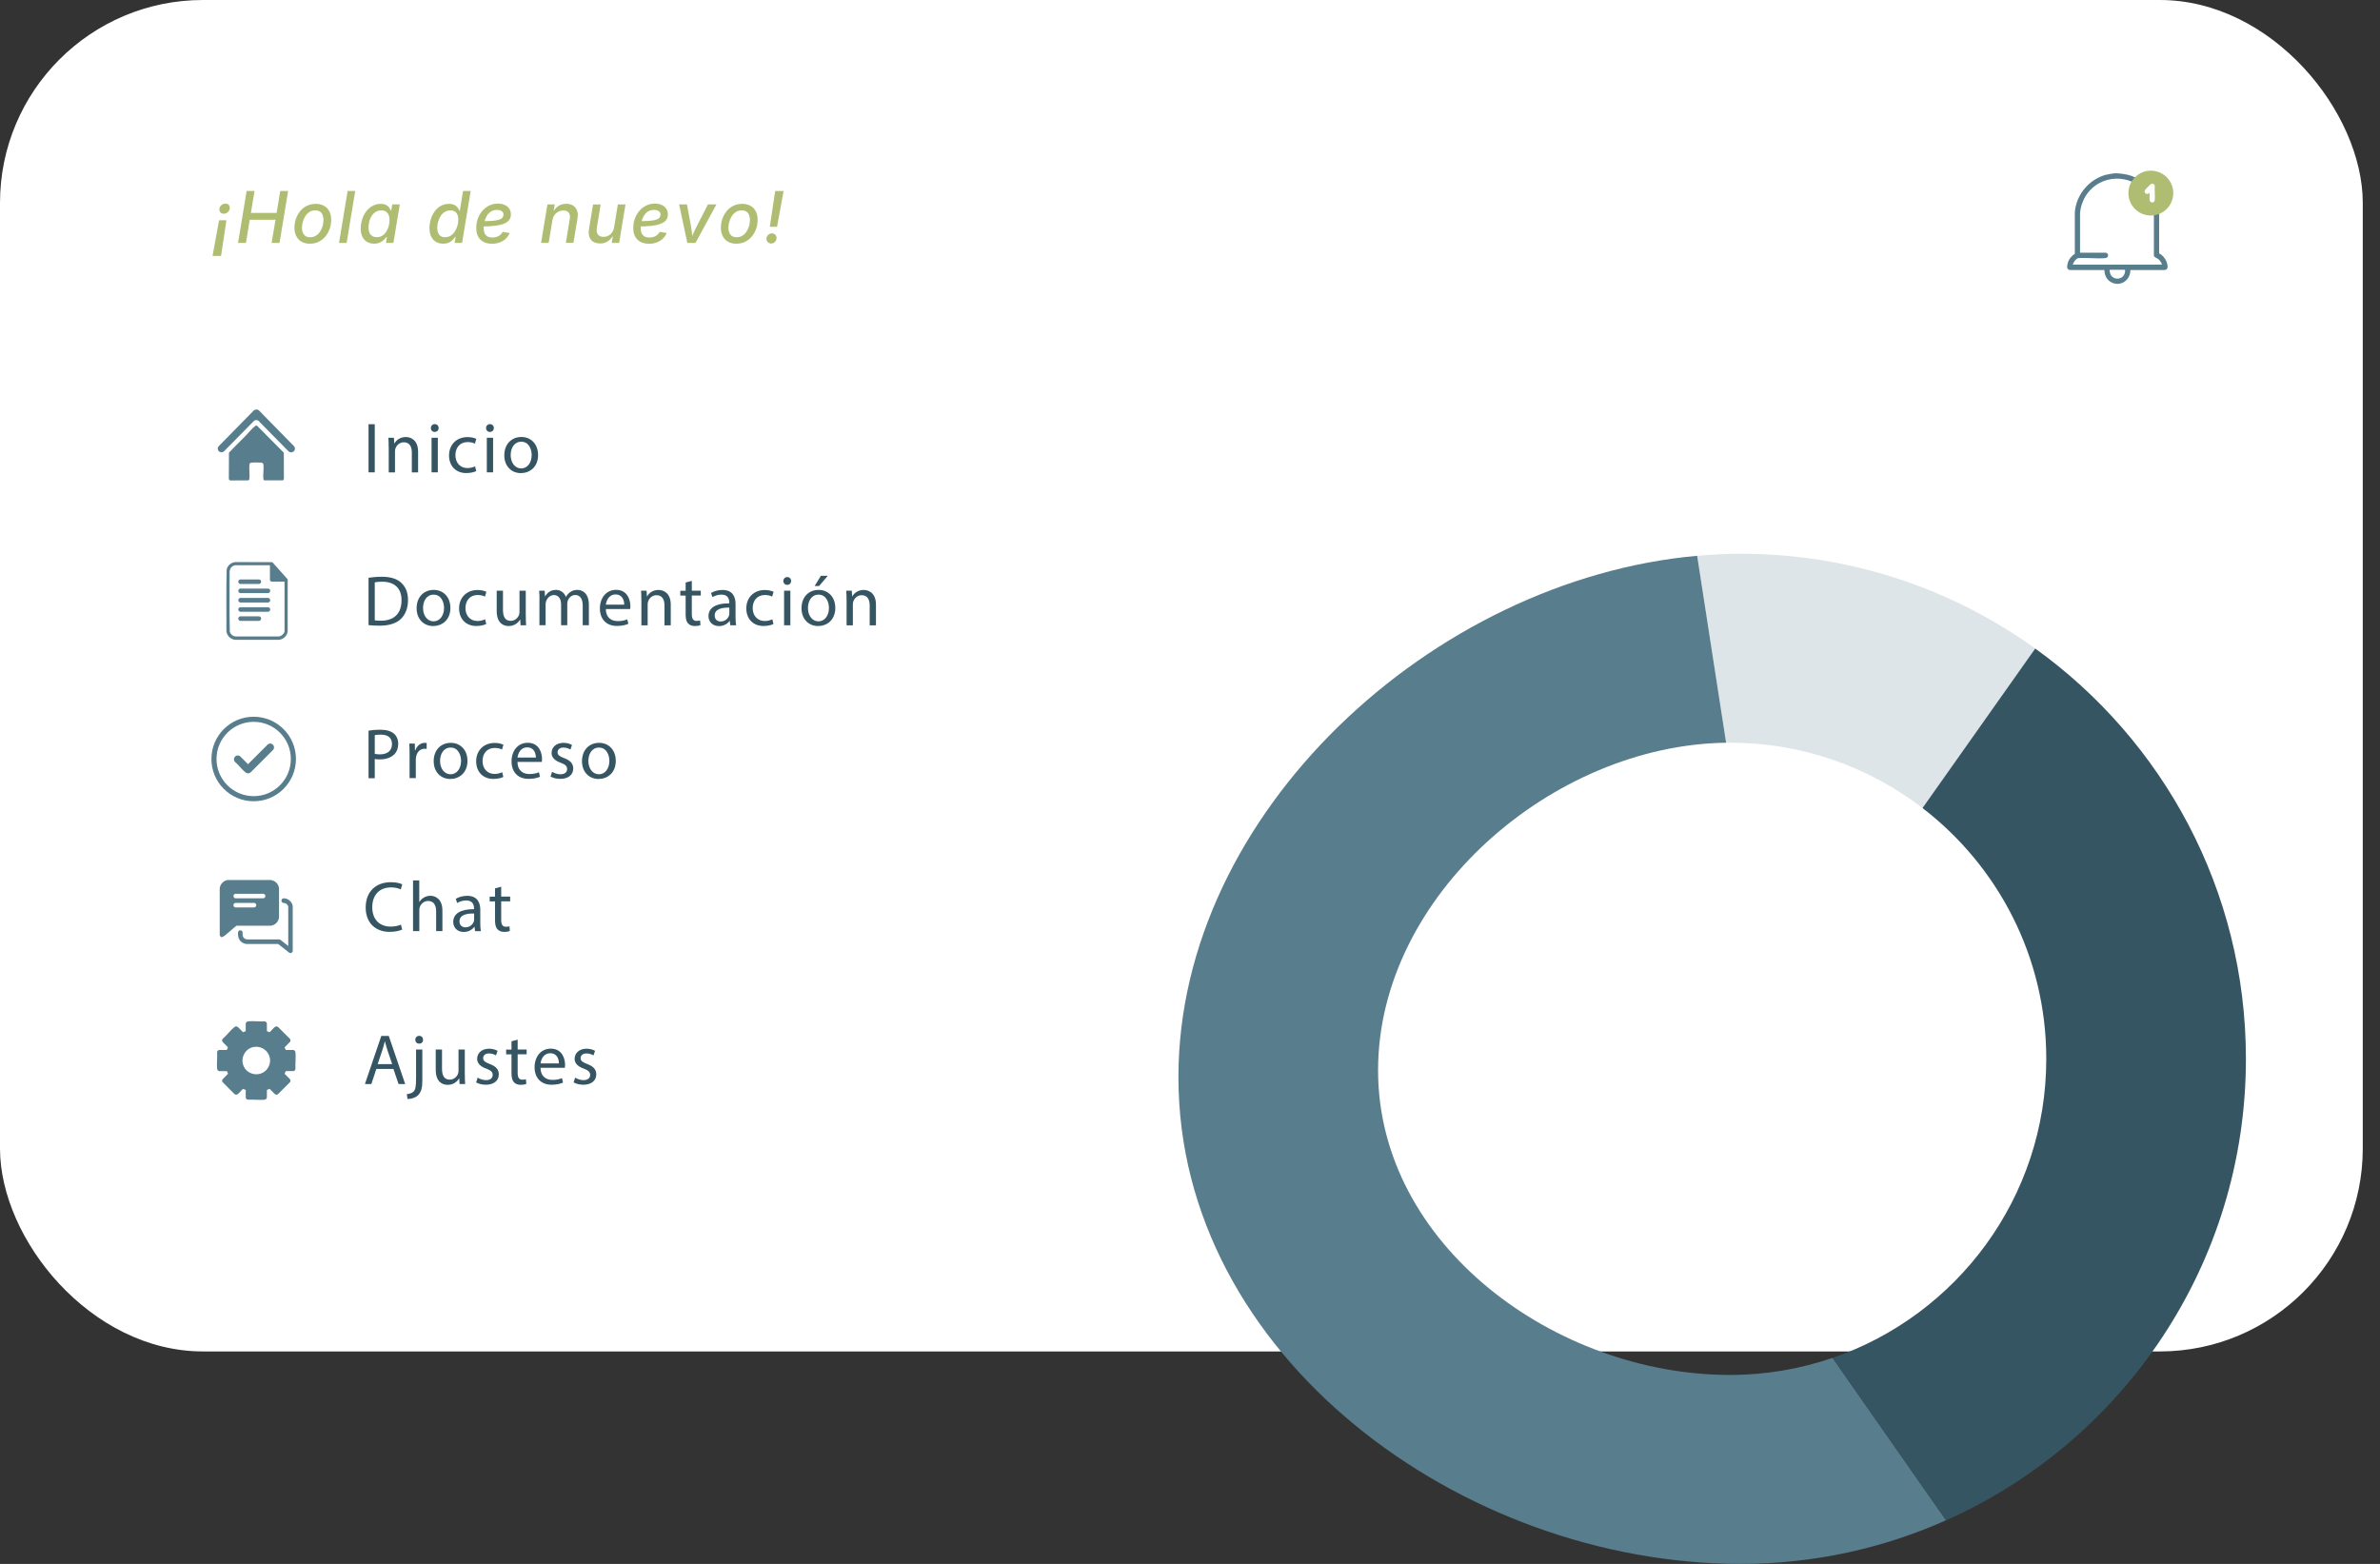 <?xml version="1.0" encoding="UTF-8"?>
<svg id="Capa_2" data-name="Capa 2" xmlns="http://www.w3.org/2000/svg" viewBox="0 0 466.84 306.79">
  <rect x="0" y="0" width="466.84" height="306.79" fill="#333333" stroke="none"/>
  <defs>
    <style>
      .cls-1 {
        fill: none;
        stroke: #587d8d;
        stroke-miterlimit: 10;
      }

      .cls-2 {
        opacity: .2;
      }

      .cls-2, .cls-3 {
        fill: #587d8d;
      }

      .cls-4 {
        fill: #fff;
      }

      .cls-5 {
        fill: #355563;
      }

      .cls-6 {
        fill: #aebd72;
      }
    </style>
  </defs>
  <g id="Capa_1-2" data-name="Capa 1">
    <g>
      <rect class="cls-4" y="0" width="463.46" height="265.11" rx="39.81" ry="39.81"/>
      <g>
        <path class="cls-5" d="M73.51,83.22v9.44h-1.22v-9.44h1.22Z"/>
        <path class="cls-5" d="M76.24,87.71c0-.7-.01-1.27-.06-1.83h1.09l.07,1.12h.03c.34-.64,1.12-1.27,2.24-1.27.94,0,2.4.56,2.4,2.89v4.05h-1.23v-3.91c0-1.09-.41-2-1.57-2-.81,0-1.44.57-1.65,1.26-.06.15-.08.36-.08.57v4.08h-1.23v-4.94Z"/>
        <path class="cls-5" d="M86.03,83.97c.01.42-.29.76-.78.76-.43,0-.74-.34-.74-.76s.32-.77.77-.77.76.34.76.77ZM84.65,92.66v-6.78h1.23v6.78h-1.23Z"/>
        <path class="cls-5" d="M93.41,92.41c-.32.17-1.04.39-1.95.39-2.04,0-3.38-1.39-3.38-3.46s1.43-3.6,3.64-3.6c.73,0,1.37.18,1.71.35l-.28.95c-.29-.17-.76-.32-1.43-.32-1.55,0-2.39,1.15-2.39,2.56,0,1.57,1.01,2.54,2.35,2.54.7,0,1.16-.18,1.51-.34l.21.92Z"/>
        <path class="cls-5" d="M96.86,83.97c.01.42-.29.76-.78.76-.43,0-.74-.34-.74-.76s.32-.77.77-.77.76.34.76.77ZM95.49,92.66v-6.78h1.23v6.78h-1.23Z"/>
        <path class="cls-5" d="M105.55,89.21c0,2.51-1.74,3.6-3.38,3.6-1.83,0-3.25-1.34-3.25-3.49,0-2.27,1.49-3.6,3.36-3.6s3.26,1.41,3.26,3.49ZM100.17,89.28c0,1.48.85,2.61,2.06,2.61s2.06-1.11,2.06-2.63c0-1.15-.57-2.61-2.03-2.61s-2.09,1.34-2.09,2.63Z"/>
        <path class="cls-5" d="M72.29,113.34c.74-.11,1.62-.2,2.59-.2,1.75,0,3,.41,3.82,1.18.84.77,1.33,1.86,1.33,3.39s-.48,2.8-1.36,3.67c-.88.88-2.34,1.36-4.17,1.36-.87,0-1.6-.04-2.21-.11v-9.29ZM73.51,121.69c.31.06.76.07,1.23.07,2.61,0,4.02-1.46,4.02-4.01.01-2.23-1.25-3.64-3.82-3.64-.63,0-1.11.06-1.43.13v7.45Z"/>
        <path class="cls-5" d="M88.35,119.21c0,2.51-1.74,3.6-3.38,3.6-1.83,0-3.25-1.34-3.25-3.49,0-2.27,1.48-3.6,3.36-3.6s3.26,1.41,3.26,3.49ZM82.98,119.28c0,1.48.85,2.61,2.06,2.61s2.06-1.11,2.06-2.63c0-1.15-.57-2.61-2.03-2.61s-2.09,1.34-2.09,2.63Z"/>
        <path class="cls-5" d="M95.38,122.41c-.32.17-1.04.39-1.95.39-2.04,0-3.38-1.39-3.38-3.46s1.43-3.6,3.64-3.6c.73,0,1.37.18,1.71.35l-.28.95c-.29-.17-.76-.32-1.43-.32-1.55,0-2.39,1.15-2.39,2.56,0,1.57,1.01,2.54,2.35,2.54.7,0,1.16-.18,1.51-.34l.21.92Z"/>
        <path class="cls-5" d="M103.14,120.81c0,.7.01,1.32.06,1.85h-1.09l-.07-1.11h-.03c-.32.55-1.04,1.26-2.24,1.26-1.06,0-2.34-.59-2.34-2.97v-3.96h1.23v3.75c0,1.29.39,2.16,1.51,2.16.83,0,1.4-.57,1.62-1.12.07-.18.11-.41.11-.63v-4.16h1.23v4.93Z"/>
        <path class="cls-5" d="M105.82,117.71c0-.7-.01-1.27-.06-1.83h1.08l.06,1.09h.04c.38-.64,1.01-1.25,2.13-1.25.92,0,1.62.56,1.92,1.36h.03c.21-.38.48-.67.76-.88.41-.31.85-.48,1.5-.48.9,0,2.23.59,2.23,2.94v3.99h-1.21v-3.84c0-1.3-.48-2.09-1.47-2.09-.7,0-1.25.52-1.46,1.12-.06.17-.1.39-.1.62v4.19h-1.21v-4.06c0-1.08-.48-1.86-1.41-1.86-.77,0-1.33.62-1.53,1.23-.07.18-.1.39-.1.6v4.09h-1.21v-4.94Z"/>
        <path class="cls-5" d="M118.83,119.49c.03,1.67,1.09,2.35,2.33,2.35.88,0,1.42-.15,1.88-.35l.21.88c-.43.2-1.18.42-2.25.42-2.09,0-3.33-1.37-3.33-3.42s1.21-3.66,3.18-3.66c2.21,0,2.8,1.95,2.8,3.19,0,.25-.03.45-.04.57h-4.76ZM122.44,118.61c.01-.78-.32-2-1.71-2-1.25,0-1.79,1.15-1.89,2h3.6Z"/>
        <path class="cls-5" d="M125.8,117.71c0-.7-.01-1.27-.06-1.83h1.09l.07,1.12h.03c.34-.64,1.12-1.27,2.24-1.27.94,0,2.4.56,2.4,2.89v4.05h-1.23v-3.91c0-1.09-.41-2-1.57-2-.81,0-1.44.57-1.65,1.26-.06.15-.08.36-.08.57v4.08h-1.23v-4.94Z"/>
        <path class="cls-5" d="M135.7,113.93v1.95h1.76v.94h-1.76v3.66c0,.84.24,1.32.92,1.32.32,0,.56-.04.71-.08l.06.92c-.24.1-.62.17-1.09.17-.57,0-1.04-.18-1.33-.52-.35-.36-.48-.97-.48-1.76v-3.7h-1.05v-.94h1.05v-1.62l1.21-.32Z"/>
        <path class="cls-5" d="M143.25,122.66l-.1-.85h-.04c-.38.53-1.11,1.01-2.07,1.01-1.37,0-2.07-.97-2.07-1.95,0-1.64,1.46-2.54,4.08-2.52v-.14c0-.56-.15-1.57-1.54-1.57-.63,0-1.29.2-1.76.5l-.28-.81c.56-.36,1.37-.6,2.23-.6,2.07,0,2.58,1.41,2.58,2.77v2.54c0,.59.03,1.16.11,1.62h-1.12ZM143.06,119.2c-1.34-.03-2.87.21-2.87,1.53,0,.8.53,1.18,1.16,1.18.88,0,1.44-.56,1.64-1.13.04-.13.07-.27.07-.39v-1.18Z"/>
        <path class="cls-5" d="M151.72,122.41c-.32.17-1.04.39-1.95.39-2.04,0-3.38-1.39-3.38-3.46s1.43-3.6,3.64-3.6c.73,0,1.37.18,1.71.35l-.28.95c-.29-.17-.76-.32-1.43-.32-1.55,0-2.39,1.15-2.39,2.56,0,1.57,1.01,2.54,2.35,2.54.7,0,1.16-.18,1.51-.34l.21.92Z"/>
        <path class="cls-5" d="M155.17,113.97c.01.42-.29.76-.78.76-.43,0-.74-.34-.74-.76s.32-.77.77-.77.76.34.76.77ZM153.8,122.66v-6.78h1.23v6.78h-1.23Z"/>
        <path class="cls-5" d="M163.85,119.21c0,2.51-1.74,3.6-3.38,3.6-1.83,0-3.25-1.34-3.25-3.49,0-2.27,1.48-3.6,3.36-3.6s3.26,1.41,3.26,3.49ZM158.48,119.28c0,1.48.85,2.61,2.06,2.61s2.06-1.11,2.06-2.63c0-1.15-.57-2.61-2.03-2.61s-2.09,1.34-2.09,2.63ZM162.38,112.95l-1.71,2h-.88l1.23-2h1.36Z"/>
        <path class="cls-5" d="M166.05,117.71c0-.7-.01-1.27-.06-1.83h1.09l.07,1.12h.03c.34-.64,1.12-1.27,2.24-1.27.94,0,2.4.56,2.4,2.89v4.05h-1.23v-3.91c0-1.09-.41-2-1.57-2-.81,0-1.44.57-1.65,1.26-.06.15-.08.36-.08.57v4.08h-1.23v-4.94Z"/>
        <path class="cls-5" d="M72.29,143.33c.59-.1,1.36-.18,2.34-.18,1.2,0,2.09.28,2.65.78.52.45.83,1.13.83,1.98s-.25,1.53-.73,2.02c-.64.69-1.7,1.04-2.89,1.04-.36,0-.7-.01-.98-.08v3.78h-1.22v-9.33ZM73.51,147.88c.27.07.6.1,1.01.1,1.47,0,2.37-.71,2.37-2.02s-.88-1.85-2.23-1.85c-.53,0-.94.04-1.15.1v3.67Z"/>
        <path class="cls-5" d="M80.34,147.99c0-.8-.01-1.48-.06-2.12h1.08l.04,1.33h.06c.31-.91,1.05-1.48,1.88-1.48.14,0,.24.01.35.04v1.16c-.13-.03-.25-.04-.42-.04-.87,0-1.49.66-1.65,1.58-.03.17-.06.36-.06.57v3.61h-1.22v-4.66Z"/>
        <path class="cls-5" d="M91.7,149.21c0,2.51-1.74,3.6-3.38,3.6-1.83,0-3.25-1.34-3.25-3.49,0-2.27,1.49-3.6,3.36-3.6s3.26,1.41,3.26,3.49ZM86.32,149.28c0,1.48.85,2.61,2.06,2.61s2.06-1.11,2.06-2.63c0-1.15-.57-2.61-2.03-2.61s-2.09,1.34-2.09,2.63Z"/>
        <path class="cls-5" d="M98.73,152.41c-.32.17-1.04.39-1.95.39-2.04,0-3.38-1.39-3.38-3.46s1.43-3.6,3.64-3.6c.73,0,1.37.18,1.71.35l-.28.95c-.29-.17-.76-.32-1.43-.32-1.55,0-2.39,1.15-2.39,2.56,0,1.57,1.01,2.54,2.35,2.54.7,0,1.16-.18,1.51-.34l.21.92Z"/>
        <path class="cls-5" d="M101.5,149.49c.03,1.67,1.09,2.35,2.33,2.35.88,0,1.42-.15,1.88-.35l.21.88c-.43.2-1.18.42-2.25.42-2.09,0-3.33-1.37-3.33-3.42s1.21-3.66,3.18-3.66c2.21,0,2.8,1.95,2.8,3.19,0,.25-.03.45-.04.57h-4.76ZM105.11,148.61c.01-.78-.32-2-1.71-2-1.25,0-1.79,1.15-1.89,2h3.6Z"/>
        <path class="cls-5" d="M108.3,151.4c.36.24,1.01.49,1.62.49.9,0,1.32-.45,1.32-1.01,0-.59-.35-.91-1.26-1.25-1.22-.43-1.79-1.11-1.79-1.92,0-1.09.88-1.99,2.34-1.99.69,0,1.29.2,1.67.42l-.31.9c-.27-.17-.76-.39-1.39-.39-.73,0-1.13.42-1.13.92,0,.56.41.81,1.29,1.15,1.18.45,1.78,1.04,1.78,2.04,0,1.19-.92,2.03-2.54,2.03-.74,0-1.43-.18-1.91-.46l.31-.94Z"/>
        <path class="cls-5" d="M120.79,149.21c0,2.51-1.74,3.6-3.38,3.6-1.83,0-3.25-1.34-3.25-3.49,0-2.27,1.49-3.6,3.36-3.6s3.26,1.41,3.26,3.49ZM115.41,149.28c0,1.48.85,2.61,2.06,2.61s2.06-1.11,2.06-2.63c0-1.15-.57-2.61-2.03-2.61s-2.09,1.34-2.09,2.63Z"/>
        <path class="cls-5" d="M78.89,182.35c-.45.22-1.34.45-2.49.45-2.66,0-4.67-1.68-4.67-4.78s2-4.96,4.93-4.96c1.18,0,1.92.25,2.24.42l-.29.99c-.46-.22-1.12-.39-1.91-.39-2.21,0-3.68,1.42-3.68,3.89,0,2.31,1.33,3.8,3.63,3.8.74,0,1.5-.15,1.99-.39l.25.97Z"/>
        <path class="cls-5" d="M81.01,172.71h1.23v4.23h.03c.2-.35.5-.66.88-.87.36-.21.8-.35,1.26-.35.91,0,2.37.56,2.37,2.9v4.03h-1.23v-3.89c0-1.09-.41-2.02-1.57-2.02-.8,0-1.43.56-1.65,1.23-.07.17-.08.35-.08.59v4.09h-1.23v-9.95Z"/>
        <path class="cls-5" d="M93.18,182.66l-.1-.85h-.04c-.38.53-1.11,1.01-2.07,1.01-1.37,0-2.07-.97-2.07-1.95,0-1.64,1.46-2.54,4.08-2.52v-.14c0-.56-.15-1.57-1.54-1.57-.63,0-1.29.2-1.76.5l-.28-.81c.56-.36,1.37-.6,2.23-.6,2.07,0,2.58,1.41,2.58,2.77v2.54c0,.59.03,1.16.11,1.62h-1.12ZM93,179.2c-1.34-.03-2.87.21-2.87,1.53,0,.8.53,1.18,1.16,1.18.88,0,1.44-.56,1.64-1.13.04-.13.07-.27.07-.39v-1.18Z"/>
        <path class="cls-5" d="M98.31,173.93v1.95h1.76v.94h-1.76v3.66c0,.84.24,1.32.92,1.32.32,0,.56-.04.71-.08l.06.92c-.24.1-.62.17-1.09.17-.57,0-1.04-.18-1.33-.52-.35-.36-.48-.97-.48-1.76v-3.7h-1.05v-.94h1.05v-1.62l1.21-.32Z"/>
        <path class="cls-5" d="M73.82,209.69l-.98,2.97h-1.26l3.21-9.44h1.47l3.22,9.44h-1.3l-1.01-2.97h-3.35ZM76.92,208.74l-.92-2.72c-.21-.62-.35-1.18-.49-1.72h-.03c-.14.56-.29,1.13-.48,1.71l-.92,2.73h2.84Z"/>
        <path class="cls-5" d="M79.81,214.62c.56-.04,1.05-.2,1.34-.52.34-.39.46-.92.46-2.55v-5.67h1.23v6.15c0,1.32-.21,2.17-.81,2.79-.55.55-1.44.77-2.1.77l-.13-.97ZM82.99,203.97c.01.41-.28.76-.77.76-.46,0-.76-.35-.76-.76,0-.43.32-.77.78-.77s.74.34.74.77Z"/>
        <path class="cls-5" d="M91.18,210.81c0,.7.01,1.32.06,1.85h-1.09l-.07-1.11h-.03c-.32.55-1.04,1.26-2.24,1.26-1.06,0-2.34-.59-2.34-2.97v-3.96h1.23v3.75c0,1.29.39,2.16,1.51,2.16.83,0,1.4-.57,1.62-1.12.07-.18.11-.41.11-.63v-4.16h1.23v4.93Z"/>
        <path class="cls-5" d="M93.7,211.4c.36.24,1.01.49,1.62.49.9,0,1.32-.45,1.32-1.01,0-.59-.35-.91-1.26-1.25-1.22-.43-1.79-1.11-1.79-1.92,0-1.09.88-1.99,2.34-1.99.69,0,1.29.2,1.67.42l-.31.9c-.27-.17-.76-.39-1.39-.39-.73,0-1.13.42-1.13.92,0,.56.41.81,1.29,1.15,1.18.45,1.78,1.04,1.78,2.04,0,1.19-.92,2.03-2.54,2.03-.74,0-1.43-.18-1.91-.46l.31-.94Z"/>
        <path class="cls-5" d="M101.54,203.93v1.95h1.76v.94h-1.76v3.66c0,.84.24,1.32.92,1.32.32,0,.56-.04.71-.08l.06.92c-.24.1-.62.17-1.09.17-.57,0-1.04-.18-1.33-.52-.35-.36-.48-.97-.48-1.76v-3.7h-1.05v-.94h1.05v-1.62l1.21-.32Z"/>
        <path class="cls-5" d="M106.02,209.49c.03,1.67,1.09,2.35,2.33,2.35.88,0,1.42-.15,1.88-.35l.21.88c-.43.2-1.18.42-2.25.42-2.09,0-3.33-1.37-3.33-3.42s1.21-3.66,3.18-3.66c2.21,0,2.8,1.95,2.8,3.19,0,.25-.03.45-.04.57h-4.76ZM109.63,208.61c.01-.78-.32-2-1.71-2-1.25,0-1.79,1.15-1.89,2h3.6Z"/>
        <path class="cls-5" d="M112.82,211.4c.36.24,1.01.49,1.62.49.9,0,1.32-.45,1.32-1.01,0-.59-.35-.91-1.26-1.25-1.22-.43-1.79-1.11-1.79-1.92,0-1.09.88-1.99,2.34-1.99.69,0,1.29.2,1.67.42l-.31.9c-.27-.17-.76-.39-1.39-.39-.73,0-1.13.42-1.13.92,0,.56.41.81,1.29,1.15,1.18.45,1.78,1.04,1.78,2.04,0,1.19-.92,2.03-2.54,2.03-.74,0-1.43-.18-1.91-.46l.31-.94Z"/>
      </g>
      <path class="cls-3" d="M53.17,172.64c.83.14,1.47.77,1.56,1.61v5.7c-.09.87-.76,1.55-1.63,1.64h-6.71c-.83.64-1.61,1.42-2.44,2.04-.38.29-.73.29-.85-.24v-9.12c.06-.8.76-1.55,1.57-1.64h8.5Z"/>
      <path class="cls-3" d="M57.42,177.79v8.84c-.12.28-.39.43-.67.27l-2.19-1.72h-6.23c-1.2-.16-1.74-1.09-1.64-2.25.05-.58.84-.56.9-.03.02.19-.02.4,0,.58.05.44.41.77.85.8h6.35s.24.1.24.1l1.51,1.19v-7.68c0-.28-.34-.63-.6-.71s-.53,0-.68-.27,0-.64.32-.68c.73-.1,1.58.55,1.77,1.24l.08.32Z"/>
      <g>
        <path class="cls-3" d="M52.36,202.28l.52.21c.34-.28.66-.75,1.01-1.01.23-.17.44-.18.67,0l2.34,2.34c.11.19.1.38-.02.56l-1.06,1.08.23.51h1.49c.26.07.39.23.42.5.09,1.03-.06,2.22-.01,3.26-.05.21-.18.32-.38.39h-1.53s-.21.53-.21.53l1.04,1.04c.13.19.15.42,0,.61l-2.36,2.35c-.26.16-.45.09-.67-.09-.15-.12-.91-.97-.98-.97l-.51.23v1.49c-.06.25-.25.39-.5.42-1.03.09-2.22-.06-3.26-.01-.2-.06-.33-.18-.39-.38v-1.53s-.53-.21-.53-.21c-.34.28-.66.75-1.01,1.01-.23.17-.44.18-.67,0l-2.35-2.36c-.09-.19-.08-.36.03-.54l1.06-1.08-.21-.5h-1.51c-.24-.07-.39-.23-.42-.48-.1-1.04.07-2.25,0-3.3.07-.2.18-.32.38-.38h1.53s.21-.53.21-.53l-1.04-1.04c-.13-.19-.15-.42,0-.61.79-.66,1.51-1.67,2.3-2.3.17-.13.33-.19.54-.11.26.1,1.1,1.1,1.18,1.11l.51-.23v-1.49c.06-.25.25-.39.5-.42,1.02-.09,2.18.07,3.21,0,.22.04.37.17.44.39v1.53Z"/>
        <path class="cls-4" d="M49.96,205.36c2.22-.21,3.77,2.1,2.64,4.05-1.15,2-4.19,1.67-4.91-.52-.52-1.59.58-3.37,2.26-3.53Z"/>
      </g>
      <path class="cls-3" d="M54.77,125.51h-8.69c-.89-.13-1.58-.81-1.67-1.71.03-4.03-.07-8.07.05-12.1.21-.83.9-1.38,1.75-1.44l7.16.02.1.05,2.96,3.32v10.16c-.07.85-.8,1.59-1.65,1.69ZM52.95,110.89h-6.86c-.06,0-.38.13-.45.17-.37.22-.58.64-.6,1.06.03,3.92-.06,7.86.04,11.78.15.54.57.9,1.13.95h8.43c.47.03,1.17-.56,1.17-1.03v-9.72h-2.52c-.15,0-.34-.19-.34-.34v-2.87Z"/>
      <path class="cls-3" d="M52.97,145.86c.62-.03,1.02.71.63,1.21l-4.46,4.46c-.34.25-.67.24-1-.02-.71-.55-1.36-1.48-2.07-2.07-.57-.74.31-1.61,1.02-1.09l1.56,1.56,3.88-3.88c.12-.09.29-.17.44-.18Z"/>
      <g>
        <path class="cls-3" d="M50.19,83.5c.13-.03.23,0,.32.1l5.16,5.21.02,5.03c0,.14-.04.32-.19.39h-3.69c-.1-.09-.14-.17-.15-.3-.1-.86.13-2.01,0-2.84-.04-.25-.24-.32-.46-.34-.44-.04-1.43-.05-1.86,0-.27.03-.4.14-.42.42-.08.86.1,1.9,0,2.75-.02.14-.07.23-.18.31l-3.52.02c-.24,0-.33-.2-.33-.42l.02-5.03c1.06-1.13,2.17-2.2,3.26-3.3.54-.55,1.27-1.47,1.86-1.91.05-.04.09-.09.17-.1Z"/>
        <path class="cls-3" d="M50.28,80.32c.17,0,.38.07.5.18l6.91,7.05c.55.76-.38,1.56-1.08,1l-5.92-6.01c-.26-.18-.59-.18-.85,0l-5.92,6.01c-.68.52-1.53-.22-1.09-.95l6.96-7.09c.12-.11.31-.18.47-.18Z"/>
      </g>
      <path class="cls-4" d="M46.15,175.33h5.5c.54.07.54.81,0,.89h-5.45c-.51-.07-.55-.76-.05-.89Z"/>
      <path class="cls-4" d="M46.15,177.12h3.74c.52.1.5.82-.03.89h-3.69c-.49-.1-.51-.77-.02-.89Z"/>
      <path class="cls-3" d="M47.1,119.12h5.5c.54.07.54.81,0,.89h-5.45c-.51-.07-.55-.76-.05-.89Z"/>
      <path class="cls-3" d="M47.1,120.91h3.74c.52.1.5.82-.03.89h-3.69c-.49-.1-.51-.77-.02-.89Z"/>
      <path class="cls-3" d="M47.1,117.3h5.5c.54.07.54.81,0,.89h-5.45c-.51-.07-.55-.76-.05-.89Z"/>
      <path class="cls-3" d="M47.1,115.46h5.5c.54.07.54.81,0,.89h-5.45c-.51-.07-.55-.76-.05-.89Z"/>
      <path class="cls-3" d="M47.1,113.67h3.74c.52.1.5.82-.03.89h-3.69c-.49-.1-.51-.77-.02-.89Z"/>
      <circle class="cls-1" cx="49.76" cy="148.89" r="7.79"/>
      <path class="cls-3" d="M423.98,49.99c-.13-.11-.43-.2-.46-.35v-7.96c2.36-1,3.22-3.96,1.8-6.11-1.22-1.84-3.69-2.4-5.6-1.29-.15.09-.72.55-.76.56-.08.02-.46-.17-.82-.32-.82-.32-2.36-.53-3.07-.53-.59,0-1.69.23-2.06.31-3.31.96-5.75,3.89-6.03,7.35v8.13c-.66.44-1.21,1.08-1.4,1.87-.15.6-.26,1.3.56,1.32h6.64c.01,1.11.56,2.12,1.62,2.53,1.78.7,3.51-.69,3.47-2.53h6.64c.84-.02.71-.77.55-1.36-.16-.6-.61-1.22-1.08-1.62ZM416.77,53.57c-.39,1.47-2.53,1.45-2.89-.04-.03-.1-.14-.61,0-.61h2.9c.14,0,.02.55,0,.65ZM406.58,51.9c.18-.53.49-1,1-1.26,1.71-.13,3.59.13,5.28,0,.42-.04.71-.22.63-.69-.03-.19-.31-.38-.48-.38h-5.01v-7.61c.14-2.5,1.53-4.79,3.71-6,2.03-1.13,4.44-1.21,6.56-.28-.81,1.42-.84,3.1.06,4.49.9,1.39,2.53,2.06,4.16,1.87v8.12c0,.26.63.5.83.64.37.28.6.67.75,1.11h-17.5Z"/>
      <circle class="cls-6" cx="421.89" cy="37.88" r="4.4"/>
      <path class="cls-4" d="M421.64,37.8c-.4.5-1.15.17-.94-.46.04-.12,1.03-1.12,1.18-1.21.33-.21.7-.06.78.32-.07.9.09,1.92,0,2.8-.04.43-.53.62-.84.33-.05-.04-.18-.29-.18-.33v-1.45Z"/>
      <g>
        <path class="cls-6" d="M41.69,50.21l1.28-7h1.44l-1.05,7h-1.66ZM43.89,41.93c-.28,0-.51-.1-.67-.29s-.22-.43-.18-.71.18-.52.41-.71.48-.28.77-.28.51.09.67.28c.16.19.22.42.17.71s-.18.52-.41.71c-.22.19-.48.29-.77.29Z"/>
        <path class="cls-6" d="M46.69,47.65l1.69-10.19h1.55l-.72,4.31h5.05l.71-4.31h1.55l-1.69,10.19h-1.55l.76-4.54h-5.05l-.75,4.54h-1.55Z"/>
        <path class="cls-6" d="M60.79,47.81c-.63,0-1.18-.13-1.63-.39-.45-.26-.8-.62-1.04-1.09-.24-.47-.37-1.02-.37-1.64s.1-1.19.29-1.75.47-1.06.83-1.51.8-.8,1.31-1.05,1.09-.39,1.74-.39,1.18.13,1.63.38.8.62,1.05,1.09.36,1.02.36,1.66-.1,1.19-.29,1.75-.47,1.06-.83,1.5-.8.79-1.32,1.05c-.51.26-1.09.38-1.73.38ZM60.83,46.54c.44,0,.82-.1,1.15-.31s.6-.48.82-.82.38-.71.49-1.11.16-.8.16-1.18-.06-.69-.17-.96-.29-.5-.53-.66-.54-.24-.9-.24c-.43,0-.81.1-1.13.31-.33.21-.6.48-.82.82-.22.34-.39.71-.5,1.11-.11.4-.17.8-.17,1.19,0,.54.13.98.39,1.33s.66.52,1.2.52Z"/>
        <path class="cls-6" d="M69.68,37.46l-1.69,10.19h-1.49l1.69-10.19h1.49Z"/>
        <path class="cls-6" d="M73.37,47.8c-.62,0-1.14-.16-1.57-.48-.43-.32-.73-.77-.9-1.36s-.19-1.28-.06-2.08c.14-.81.39-1.51.76-2.08s.82-1.02,1.35-1.34,1.11-.47,1.72-.47c.44,0,.79.07,1.05.21s.47.31.61.52c.14.2.25.4.33.58h.08l.2-1.2h1.48l-1.25,7.55h-1.46l.19-1.17h-.1c-.14.19-.32.39-.53.59s-.48.38-.79.52-.68.21-1.11.21ZM73.92,46.53c.42,0,.8-.11,1.13-.34.33-.23.61-.54.83-.93s.38-.86.46-1.38c.09-.53.09-.99,0-1.38s-.27-.69-.53-.91-.6-.32-1.03-.32-.82.11-1.15.34c-.34.23-.61.53-.83.92-.22.39-.37.84-.45,1.35s-.08.97,0,1.37.26.72.52.94.6.34,1.03.34Z"/>
        <path class="cls-6" d="M86.93,47.8c-.82,0-1.47-.27-1.96-.81-.49-.54-.73-1.28-.73-2.23,0-.59.09-1.17.26-1.73.17-.57.42-1.08.75-1.54s.73-.82,1.2-1.09,1-.41,1.61-.41c.45,0,.81.07,1.09.22.28.15.49.33.64.54s.26.41.33.59h.07l.64-3.88h1.5l-1.69,10.19h-1.46l.2-1.17h-.1c-.14.21-.31.41-.51.61s-.46.37-.76.51-.66.2-1.07.2ZM87.3,46.53c.42,0,.8-.1,1.12-.31.32-.21.59-.48.81-.82s.38-.71.5-1.12c.11-.41.17-.81.17-1.21,0-.56-.13-.99-.39-1.32s-.65-.48-1.16-.48c-.42,0-.79.1-1.11.3-.32.2-.59.47-.81.81-.22.33-.38.7-.49,1.11-.11.4-.17.81-.17,1.21,0,.56.13,1,.38,1.34s.64.5,1.16.5Z"/>
        <path class="cls-6" d="M96.49,47.81c-.64,0-1.19-.12-1.65-.36s-.81-.59-1.06-1.06-.37-1.03-.36-1.7c0-.66.11-1.28.33-1.85.21-.57.51-1.08.89-1.51s.83-.77,1.34-1.02c.51-.25,1.06-.37,1.66-.37.51,0,.96.09,1.34.26.39.17.69.41.9.73.22.32.33.7.33,1.14s-.12.82-.36,1.12-.61.55-1.1.73c-.49.18-1.11.31-1.85.39-.75.08-1.62.12-2.63.12l.18-1.05c.85,0,1.55-.02,2.11-.06s1-.12,1.32-.22c.32-.1.55-.23.68-.4.13-.17.2-.38.2-.62,0-.28-.11-.5-.34-.66s-.54-.24-.93-.24c-.48,0-.89.11-1.23.34-.33.23-.6.52-.81.89-.2.36-.35.75-.44,1.15-.09.41-.14.79-.14,1.16,0,.34.05.66.15.94.11.28.29.51.54.68.25.17.6.25,1.03.25.47,0,.88-.1,1.23-.3s.61-.47.78-.81l1.38.23c-.27.64-.71,1.16-1.33,1.54-.62.38-1.34.57-2.16.57Z"/>
        <path class="cls-6" d="M108.35,43.25l-.73,4.4h-1.49l1.25-7.55h1.43l-.29,1.85-.21-.05c.33-.67.72-1.15,1.18-1.46s.98-.46,1.57-.46c.53,0,.98.11,1.34.34.37.23.63.56.79.99.16.44.18.97.08,1.6l-.79,4.72h-1.49l.77-4.64c.1-.56.03-.99-.2-1.27-.23-.29-.58-.43-1.06-.43-.35,0-.67.08-.97.23-.3.15-.56.38-.77.67-.21.29-.34.65-.41,1.06Z"/>
        <path class="cls-6" d="M117.67,47.75c-.51,0-.94-.11-1.3-.32-.36-.21-.61-.54-.76-.96s-.17-.96-.07-1.59l.79-4.77h1.49l-.75,4.59c-.09.56-.02.99.21,1.3.23.31.6.46,1.1.46.33,0,.64-.07.93-.22.29-.14.54-.36.74-.64s.34-.63.41-1.05l.73-4.44h1.5l-1.25,7.55h-1.44l.3-1.85h.19c-.34.68-.75,1.17-1.22,1.49s-1.01.47-1.6.47Z"/>
        <path class="cls-6" d="M127.29,47.81c-.64,0-1.19-.12-1.65-.36s-.81-.59-1.06-1.06-.37-1.03-.36-1.7c0-.66.11-1.28.33-1.85.21-.57.51-1.08.89-1.51s.83-.77,1.34-1.02c.51-.25,1.06-.37,1.66-.37.51,0,.96.09,1.34.26.39.17.69.41.9.73.22.32.33.7.33,1.14s-.12.82-.36,1.12-.61.55-1.1.73c-.49.18-1.11.31-1.85.39-.75.08-1.62.12-2.63.12l.18-1.05c.85,0,1.55-.02,2.11-.06s1-.12,1.32-.22c.32-.1.55-.23.68-.4.13-.17.2-.38.2-.62,0-.28-.11-.5-.34-.66s-.54-.24-.93-.24c-.48,0-.89.11-1.23.34-.33.23-.6.52-.81.89-.2.36-.35.75-.44,1.15-.09.41-.14.79-.14,1.16,0,.34.05.66.15.94.11.28.29.51.54.68.25.17.6.25,1.03.25.47,0,.88-.1,1.23-.3s.61-.47.78-.81l1.38.23c-.27.64-.71,1.16-1.33,1.54-.62.38-1.34.57-2.16.57Z"/>
        <path class="cls-6" d="M134.82,47.65l-1.61-7.55h1.54l.79,4.26c.08.45.15.91.19,1.36s.09.91.14,1.36h-.43c.2-.45.4-.9.59-1.35.19-.46.41-.91.65-1.37l2.19-4.26h1.66l-4.11,7.55h-1.61Z"/>
        <path class="cls-6" d="M144.44,47.81c-.63,0-1.18-.13-1.63-.39-.45-.26-.8-.62-1.04-1.09-.24-.47-.37-1.02-.37-1.64s.1-1.19.29-1.75.47-1.06.83-1.51.8-.8,1.31-1.05,1.09-.39,1.74-.39,1.18.13,1.63.38.8.62,1.05,1.09.36,1.02.36,1.66-.1,1.19-.29,1.75-.47,1.06-.83,1.5-.8.79-1.32,1.05c-.51.26-1.09.38-1.73.38ZM144.48,46.54c.44,0,.82-.1,1.15-.31s.6-.48.82-.82.38-.71.49-1.11.16-.8.16-1.18-.06-.69-.17-.96-.29-.5-.53-.66-.54-.24-.9-.24c-.43,0-.81.1-1.13.31-.33.21-.6.48-.82.82-.22.34-.39.71-.5,1.11-.11.4-.17.8-.17,1.19,0,.54.13.98.39,1.33s.66.52,1.2.52Z"/>
        <path class="cls-6" d="M151.25,47.76c-.29,0-.53-.11-.7-.32s-.24-.47-.2-.77c.05-.26.17-.47.38-.64s.43-.25.68-.25c.3,0,.54.11.71.32s.24.46.19.76c-.04.26-.16.47-.36.65s-.44.27-.7.27ZM151,44.49l1.05-7.02h1.65l-1.28,7.02h-1.42Z"/>
      </g>
      <g>
        <path class="cls-2" d="M339.36,145.69c14.2,0,27.28,4.79,37.74,12.82l22.11-31.29c-16.26-11.69-36.19-18.59-57.75-18.59-2.85,0-5.71.16-8.55.41l5.68,36.67c.26,0,.52-.02.78-.02Z"/>
        <path class="cls-3" d="M339.36,269.72c-34.25,0-69.05-25.52-69.05-59.77s34.27-63.8,68.27-64.25l-5.68-36.67c-51.81,4.63-101.75,50.4-101.75,102.27,0,54.72,55.59,95.49,110.31,95.49,14.34,0,27.96-3.07,40.27-8.56l-22.27-31.86c-6.31,2.16-13.06,3.35-20.1,3.35Z"/>
        <path class="cls-5" d="M440.54,207.71c0-33.17-16.31-62.5-41.33-80.49l-22.11,31.29c14.76,11.34,24.28,29.15,24.28,49.2,0,27.21-17.54,50.32-41.92,58.67l22.27,31.86c34.65-15.44,58.81-50.15,58.81-90.53Z"/>
      </g>
    </g>
  </g>
</svg>